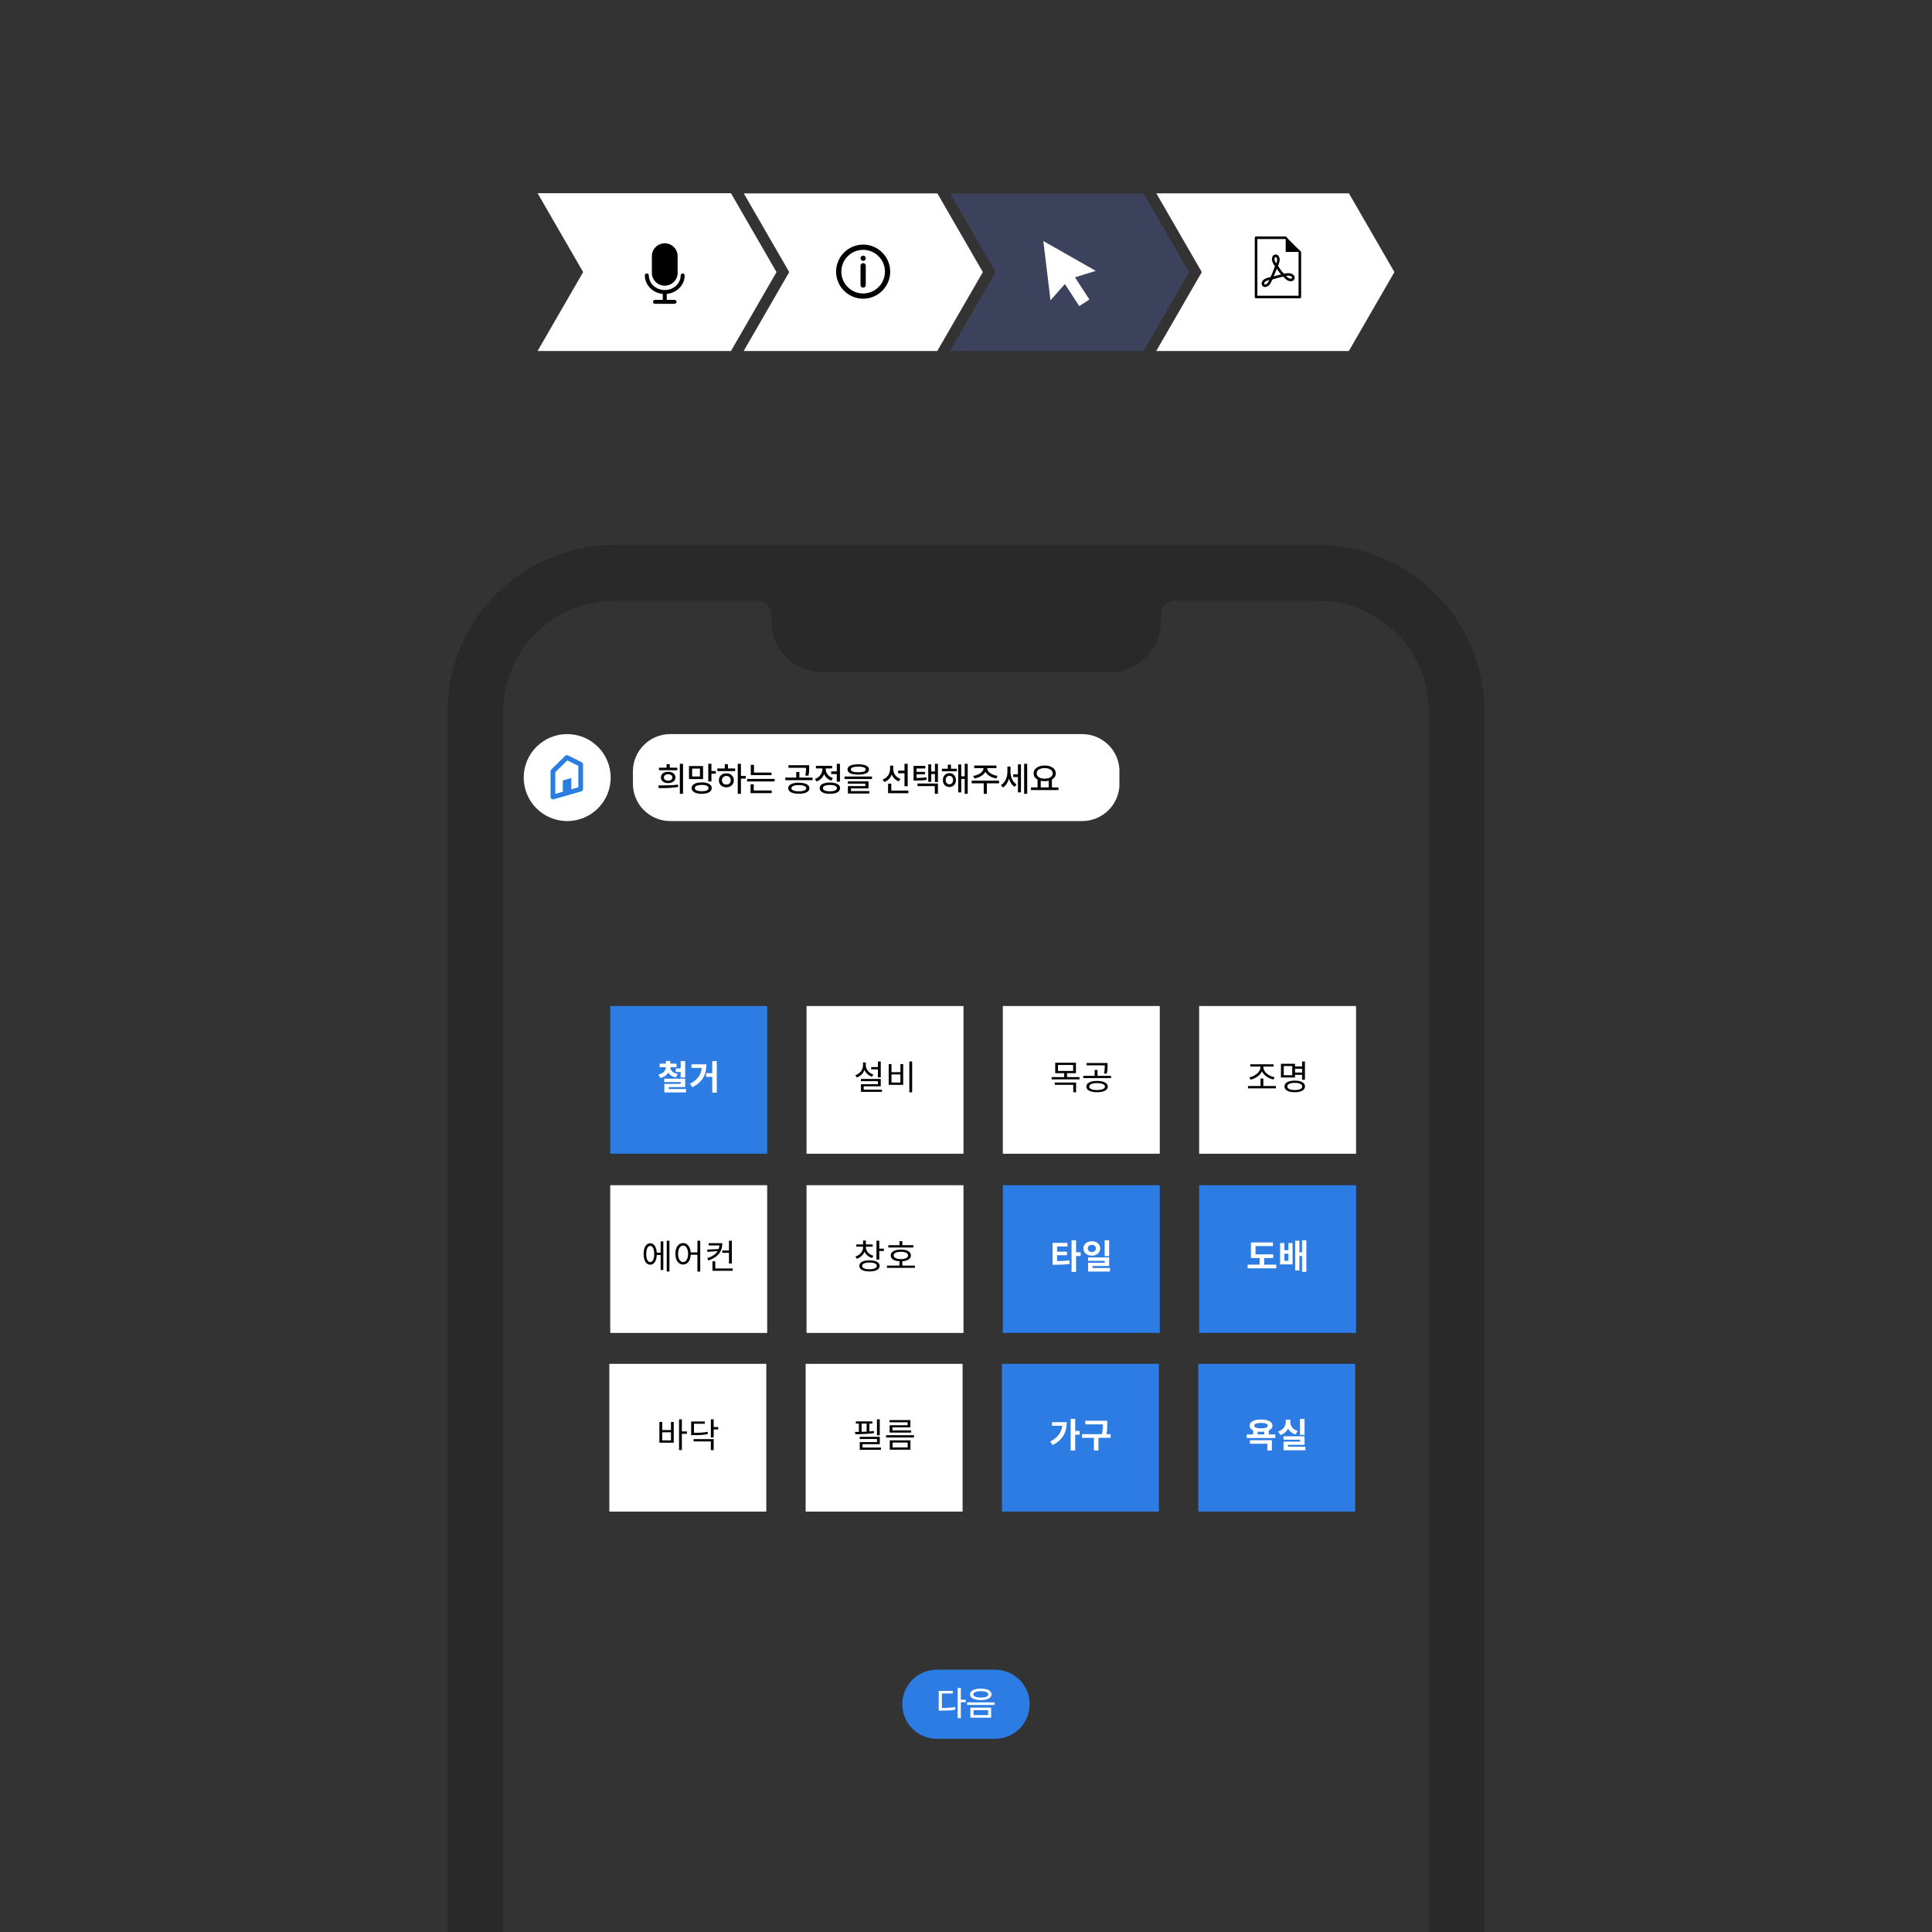 <svg xmlns="http://www.w3.org/2000/svg" xmlns:xlink="http://www.w3.org/1999/xlink" width="1500" zoomAndPan="magnify" viewBox="0 0 1125 1125" height="1500" preserveAspectRatio="xMidYMid meet" version="1.0"><rect x="0" y="0" width="1125" height="1125" fill="#333333" stroke="none"/><defs><g/><clipPath id="066433203f"><path d="M 313.031 112.387 L 452.16 112.387 L 452.16 204.387 L 313.031 204.387 Z M 313.031 112.387 " clip-rule="nonzero"/></clipPath><clipPath id="1252c8c0ad"><path d="M 313.031 204.387 L 425.629 204.387 L 452.16 158.441 L 425.629 112.496 L 313.031 112.496 L 339.562 158.441 Z M 313.031 204.387 " clip-rule="nonzero"/></clipPath><clipPath id="141874afe9"><path d="M 433.039 112.301 L 572.301 112.301 L 572.301 204.387 L 433.039 204.387 Z M 433.039 112.301 " clip-rule="nonzero"/></clipPath><clipPath id="24d0364e55"><path d="M 433.039 204.387 L 545.77 204.387 L 572.301 158.441 L 545.77 112.496 L 433.039 112.496 L 459.57 158.441 Z M 433.039 204.387 " clip-rule="nonzero"/></clipPath><clipPath id="7b741be882"><path d="M 553.18 112.332 L 692.395 112.332 L 692.395 204.387 L 553.18 204.387 Z M 553.18 112.332 " clip-rule="nonzero"/></clipPath><clipPath id="e211dfbc93"><path d="M 553.18 204.387 L 665.863 204.387 L 692.395 158.441 L 665.863 112.496 L 553.18 112.496 L 579.711 158.441 Z M 553.18 204.387 " clip-rule="nonzero"/></clipPath><clipPath id="41152fa090"><path d="M 673.277 112.254 L 811.961 112.254 L 811.961 204.387 L 673.277 204.387 Z M 673.277 112.254 " clip-rule="nonzero"/></clipPath><clipPath id="27ba4d7da2"><path d="M 673.277 204.387 L 785.43 204.387 L 811.961 158.441 L 785.43 112.496 L 673.277 112.496 L 699.809 158.441 Z M 673.277 204.387 " clip-rule="nonzero"/></clipPath><clipPath id="8b79803a97"><path d="M 260 317.348 L 865 317.348 L 865 1125 L 260 1125 Z M 260 317.348 " clip-rule="nonzero"/></clipPath><clipPath id="e3e26234ea"><path d="M 368.543 427.461 L 652 427.461 L 652 478.105 L 368.543 478.105 Z M 368.543 427.461 " clip-rule="nonzero"/></clipPath><clipPath id="cdb5e20cbb"><path d="M 390.293 427.461 L 630.129 427.461 C 642.141 427.461 651.879 437.199 651.879 449.211 L 651.879 456.355 C 651.879 468.367 642.141 478.105 630.129 478.105 L 390.293 478.105 C 378.281 478.105 368.543 468.367 368.543 456.355 L 368.543 449.211 C 368.543 437.199 378.281 427.461 390.293 427.461 Z M 390.293 427.461 " clip-rule="nonzero"/></clipPath><clipPath id="ec4c1954b2"><path d="M 304.957 427.461 L 355.598 427.461 L 355.598 478.105 L 304.957 478.105 Z M 304.957 427.461 " clip-rule="nonzero"/></clipPath><clipPath id="7e03daa7dd"><path d="M 330.277 427.461 C 316.293 427.461 304.957 438.801 304.957 452.785 C 304.957 466.77 316.293 478.105 330.277 478.105 C 344.262 478.105 355.598 466.77 355.598 452.785 C 355.598 438.801 344.262 427.461 330.277 427.461 Z M 330.277 427.461 " clip-rule="nonzero"/></clipPath><clipPath id="9465d5fce1"><path d="M 320 439.48 L 340 439.48 L 340 465.73 L 320 465.73 Z M 320 439.48 " clip-rule="nonzero"/></clipPath><clipPath id="a79cd783ec"><path d="M 525.398 972.254 L 599.758 972.254 L 599.758 1012.5 L 525.398 1012.5 Z M 525.398 972.254 " clip-rule="nonzero"/></clipPath><clipPath id="b4c27fc78c"><path d="M 545.52 972.254 L 579.48 972.254 C 584.816 972.254 589.934 974.375 593.707 978.148 C 597.484 981.922 599.602 987.039 599.602 992.375 C 599.602 997.715 597.484 1002.832 593.707 1006.605 C 589.934 1010.379 584.816 1012.5 579.48 1012.5 L 545.52 1012.5 C 540.184 1012.5 535.066 1010.379 531.293 1006.605 C 527.516 1002.832 525.398 997.715 525.398 992.375 C 525.398 987.039 527.516 981.922 531.293 978.148 C 535.066 974.375 540.184 972.254 545.52 972.254 Z M 545.52 972.254 " clip-rule="nonzero"/></clipPath><clipPath id="4bcc377701"><path d="M 379 141.664 L 395 141.664 L 395 167 L 379 167 Z M 379 141.664 " clip-rule="nonzero"/></clipPath><clipPath id="e7066dd22c"><path d="M 375.457 159 L 398.707 159 L 398.707 176.914 L 375.457 176.914 Z M 375.457 159 " clip-rule="nonzero"/></clipPath><clipPath id="0181f8c4f5"><path d="M 486.859 142.434 L 518.359 142.434 L 518.359 173.934 L 486.859 173.934 Z M 486.859 142.434 " clip-rule="nonzero"/></clipPath><clipPath id="60e99a6f12"><path d="M 730.652 137.707 L 757.652 137.707 L 757.652 173.707 L 730.652 173.707 Z M 730.652 137.707 " clip-rule="nonzero"/></clipPath><clipPath id="7364725441"><path d="M 748 137.707 L 757.652 137.707 L 757.652 147 L 748 147 Z M 748 137.707 " clip-rule="nonzero"/></clipPath><clipPath id="012d3d9d46"><path d="M 607.527 140.34 L 638.055 140.34 L 638.055 178.242 L 607.527 178.242 Z M 607.527 140.34 " clip-rule="nonzero"/></clipPath><clipPath id="9859562f1d"><path d="M 355.336 585.797 L 446.887 585.797 L 446.887 671.816 L 355.336 671.816 Z M 355.336 585.797 " clip-rule="nonzero"/></clipPath><clipPath id="de50393451"><path d="M 469.641 585.797 L 561.191 585.797 L 561.191 671.816 L 469.641 671.816 Z M 469.641 585.797 " clip-rule="nonzero"/></clipPath><clipPath id="ac8cadd93d"><path d="M 583.945 585.797 L 675.496 585.797 L 675.496 671.816 L 583.945 671.816 Z M 583.945 585.797 " clip-rule="nonzero"/></clipPath><clipPath id="29c722c971"><path d="M 698.254 585.797 L 789.801 585.797 L 789.801 671.816 L 698.254 671.816 Z M 698.254 585.797 " clip-rule="nonzero"/></clipPath><clipPath id="3ab020a0a5"><path d="M 355.336 690.156 L 446.887 690.156 L 446.887 776.172 L 355.336 776.172 Z M 355.336 690.156 " clip-rule="nonzero"/></clipPath><clipPath id="fb3ef5ec2e"><path d="M 469.641 690.156 L 561.191 690.156 L 561.191 776.172 L 469.641 776.172 Z M 469.641 690.156 " clip-rule="nonzero"/></clipPath><clipPath id="63b1e4b059"><path d="M 583.945 690.156 L 675.496 690.156 L 675.496 776.172 L 583.945 776.172 Z M 583.945 690.156 " clip-rule="nonzero"/></clipPath><clipPath id="cb4bfad046"><path d="M 698.254 690.156 L 789.801 690.156 L 789.801 776.172 L 698.254 776.172 Z M 698.254 690.156 " clip-rule="nonzero"/></clipPath><clipPath id="d1ab408d7e"><path d="M 354.816 794.172 L 446.367 794.172 L 446.367 880.191 L 354.816 880.191 Z M 354.816 794.172 " clip-rule="nonzero"/></clipPath><clipPath id="fa99b771ae"><path d="M 469.121 794.172 L 560.672 794.172 L 560.672 880.191 L 469.121 880.191 Z M 469.121 794.172 " clip-rule="nonzero"/></clipPath><clipPath id="4a04e86d08"><path d="M 583.426 794.172 L 674.977 794.172 L 674.977 880.191 L 583.426 880.191 Z M 583.426 794.172 " clip-rule="nonzero"/></clipPath><clipPath id="f1f3168af9"><path d="M 697.73 794.172 L 789.281 794.172 L 789.281 880.191 L 697.73 880.191 Z M 697.73 794.172 " clip-rule="nonzero"/></clipPath></defs><g clip-path="url(#066433203f)"><g clip-path="url(#1252c8c0ad)"><path fill="#ffffff" d="M 452.16 204.387 L 313.031 204.387 L 313.031 112.387 L 452.16 112.387 Z M 452.16 204.387 " fill-opacity="1" fill-rule="nonzero"/></g></g><g clip-path="url(#141874afe9)"><g clip-path="url(#24d0364e55)"><path fill="#ffffff" d="M 572.301 204.387 L 433.039 204.387 L 433.039 112.621 L 572.301 112.621 Z M 572.301 204.387 " fill-opacity="1" fill-rule="nonzero"/></g></g><g clip-path="url(#7b741be882)"><g clip-path="url(#e211dfbc93)"><path fill="#3c425b" d="M 692.395 204.387 L 553.18 204.387 L 553.18 112.652 L 692.395 112.652 Z M 692.395 204.387 " fill-opacity="1" fill-rule="nonzero"/></g></g><g clip-path="url(#41152fa090)"><g clip-path="url(#27ba4d7da2)"><path fill="#ffffff" d="M 811.961 204.387 L 673.277 204.387 L 673.277 112.578 L 811.961 112.578 Z M 811.961 204.387 " fill-opacity="1" fill-rule="nonzero"/></g></g><g clip-path="url(#8b79803a97)"><path fill="#292929" d="M 832.074 1345.762 C 832.074 1381.57 803.047 1410.605 767.23 1410.605 L 357.801 1410.605 C 321.984 1410.605 292.957 1381.57 292.957 1345.762 L 292.957 414.617 C 292.957 378.801 321.984 349.773 357.801 349.773 L 441.082 349.773 C 445.48 349.773 449.051 353.34 449.051 357.738 L 449.051 361.848 C 449.051 378.176 462.285 391.422 478.613 391.422 L 646.418 391.422 C 662.746 391.422 675.988 378.176 675.988 361.848 L 675.988 357.738 C 675.988 353.34 679.551 349.773 683.949 349.773 L 767.23 349.773 C 803.047 349.773 832.074 378.801 832.074 414.617 Z M 767.23 317.348 L 357.801 317.348 C 304.168 317.348 260.535 360.984 260.535 414.617 L 260.535 1345.762 C 260.535 1399.395 304.168 1443.027 357.801 1443.027 L 767.23 1443.027 C 820.859 1443.027 864.496 1399.395 864.496 1345.762 L 864.496 414.617 C 864.496 360.984 820.859 317.348 767.23 317.348 " fill-opacity="1" fill-rule="nonzero"/></g><g clip-path="url(#e3e26234ea)"><g clip-path="url(#cdb5e20cbb)"><path fill="#ffffff" d="M 368.543 427.461 L 651.824 427.461 L 651.824 478.105 L 368.543 478.105 Z M 368.543 427.461 " fill-opacity="1" fill-rule="nonzero"/></g></g><g clip-path="url(#ec4c1954b2)"><g clip-path="url(#7e03daa7dd)"><path fill="#ffffff" d="M 304.957 427.461 L 355.598 427.461 L 355.598 478.105 L 304.957 478.105 Z M 304.957 427.461 " fill-opacity="1" fill-rule="nonzero"/></g></g><g clip-path="url(#9465d5fce1)"><path fill="#2a7de1" d="M 338.742 443.859 L 330.66 439.867 C 330.133 439.609 329.496 439.711 329.078 440.125 L 320.996 448.102 C 320.734 448.363 320.586 448.715 320.586 449.086 L 320.586 464.105 C 320.586 464.539 320.793 464.945 321.137 465.207 C 321.379 465.387 321.672 465.484 321.965 465.484 C 322.094 465.484 322.223 465.469 322.348 465.43 L 338.508 460.805 C 339.102 460.637 339.508 460.094 339.508 459.48 L 339.508 445.094 C 339.508 444.57 339.211 444.09 338.742 443.859 Z M 336.754 458.438 L 332.656 459.613 L 332.656 453.027 L 327.719 454.473 L 327.719 461.023 L 323.344 462.273 L 323.344 449.66 L 330.32 442.773 L 336.754 445.949 Z M 336.754 458.438 " fill-opacity="1" fill-rule="nonzero"/></g><g fill="#000000" fill-opacity="1"><g transform="translate(382.602, 460.588)"><g><path d="M 15.125 1.656 L 13.266 1.656 L 13.266 -15.844 L 15.125 -15.844 Z M 0.75 -3.219 C 3.125 -3.219 5.207 -3.242 7 -3.297 C 8.789 -3.359 10.52 -3.5 12.188 -3.719 L 12.328 -2.344 C 10.734 -2.07 9.086 -1.891 7.391 -1.797 C 5.691 -1.703 3.926 -1.656 2.094 -1.656 L 1 -1.656 Z M 11.797 -12.078 L 1.109 -12.078 L 1.109 -13.562 L 5.531 -13.562 L 5.531 -15.641 L 7.406 -15.641 L 7.406 -13.562 L 11.797 -13.562 Z M 6.469 -11.188 C 7.301 -11.188 8.035 -11.051 8.672 -10.781 C 9.316 -10.508 9.816 -10.125 10.172 -9.625 C 10.523 -9.125 10.703 -8.539 10.703 -7.875 C 10.703 -7.227 10.523 -6.656 10.172 -6.156 C 9.816 -5.656 9.316 -5.266 8.672 -4.984 C 8.023 -4.711 7.289 -4.582 6.469 -4.594 C 5.633 -4.582 4.895 -4.711 4.25 -4.984 C 3.613 -5.266 3.117 -5.656 2.766 -6.156 C 2.41 -6.656 2.238 -7.227 2.25 -7.875 C 2.238 -8.539 2.41 -9.125 2.766 -9.625 C 3.117 -10.125 3.613 -10.508 4.25 -10.781 C 4.895 -11.051 5.633 -11.188 6.469 -11.188 Z M 6.469 -9.766 C 5.988 -9.766 5.555 -9.68 5.172 -9.516 C 4.785 -9.359 4.488 -9.133 4.281 -8.844 C 4.07 -8.562 3.973 -8.238 3.984 -7.875 C 3.973 -7.508 4.07 -7.188 4.281 -6.906 C 4.488 -6.625 4.785 -6.406 5.172 -6.25 C 5.555 -6.094 5.988 -6.016 6.469 -6.016 C 6.945 -6.016 7.375 -6.086 7.75 -6.234 C 8.125 -6.391 8.414 -6.609 8.625 -6.891 C 8.832 -7.18 8.941 -7.508 8.953 -7.875 C 8.941 -8.238 8.832 -8.562 8.625 -8.844 C 8.414 -9.133 8.125 -9.359 7.75 -9.516 C 7.375 -9.68 6.945 -9.766 6.469 -9.766 Z M 6.469 -9.766 "/></g></g></g><g fill="#000000" fill-opacity="1"><g transform="translate(399.88, 460.588)"><g><path d="M 9.516 -6.922 L 1.328 -6.922 L 1.328 -14.531 L 9.516 -14.531 Z M 3.141 -8.422 L 7.703 -8.422 L 7.703 -13.047 L 3.141 -13.047 Z M 14.391 -11.609 L 16.938 -11.609 L 16.938 -10.078 L 14.391 -10.078 L 14.391 -5.562 L 12.547 -5.562 L 12.547 -15.844 L 14.391 -15.844 Z M 8.75 -5.016 C 9.938 -5.016 10.961 -4.879 11.828 -4.609 C 12.703 -4.348 13.375 -3.969 13.844 -3.469 C 14.312 -2.969 14.547 -2.379 14.547 -1.703 C 14.547 -1.004 14.312 -0.406 13.844 0.094 C 13.375 0.594 12.703 0.977 11.828 1.25 C 10.961 1.52 9.938 1.656 8.75 1.656 C 7.539 1.656 6.492 1.52 5.609 1.25 C 4.734 0.977 4.055 0.594 3.578 0.094 C 3.109 -0.406 2.875 -1.004 2.875 -1.703 C 2.875 -2.379 3.109 -2.969 3.578 -3.469 C 4.055 -3.969 4.738 -4.348 5.625 -4.609 C 6.508 -4.879 7.551 -5.016 8.75 -5.016 Z M 8.75 -3.531 C 7.906 -3.531 7.18 -3.457 6.578 -3.312 C 5.973 -3.164 5.508 -2.957 5.188 -2.688 C 4.875 -2.414 4.723 -2.086 4.734 -1.703 C 4.723 -1.098 5.066 -0.633 5.766 -0.312 C 6.473 0 7.469 0.16 8.75 0.172 C 10.02 0.16 11 0 11.688 -0.312 C 12.383 -0.633 12.734 -1.098 12.734 -1.703 C 12.734 -2.273 12.383 -2.723 11.688 -3.047 C 10.988 -3.367 10.008 -3.531 8.75 -3.531 Z M 8.75 -3.531 "/></g></g></g><g fill="#000000" fill-opacity="1"><g transform="translate(417.159, 460.588)"><g><path d="M 14.281 -8.75 L 17.094 -8.75 L 17.094 -7.203 L 14.281 -7.203 L 14.281 1.656 L 12.438 1.656 L 12.438 -15.844 L 14.281 -15.844 Z M 10.922 -11.578 L 0.547 -11.578 L 0.547 -13.109 L 4.859 -13.109 L 4.859 -15.609 L 6.719 -15.609 L 6.719 -13.109 L 10.922 -13.109 Z M 5.797 -10.297 C 6.629 -10.297 7.375 -10.125 8.031 -9.781 C 8.688 -9.438 9.203 -8.953 9.578 -8.328 C 9.953 -7.711 10.145 -7.016 10.156 -6.234 C 10.145 -5.441 9.953 -4.734 9.578 -4.109 C 9.203 -3.492 8.688 -3.016 8.031 -2.672 C 7.375 -2.328 6.629 -2.156 5.797 -2.156 C 4.961 -2.156 4.211 -2.328 3.547 -2.672 C 2.891 -3.016 2.375 -3.492 2 -4.109 C 1.633 -4.734 1.453 -5.441 1.453 -6.234 C 1.453 -7.016 1.633 -7.711 2 -8.328 C 2.375 -8.953 2.891 -9.438 3.547 -9.781 C 4.211 -10.125 4.961 -10.297 5.797 -10.297 Z M 5.797 -8.766 C 5.305 -8.766 4.863 -8.656 4.469 -8.438 C 4.07 -8.227 3.766 -7.93 3.547 -7.547 C 3.328 -7.16 3.219 -6.723 3.219 -6.234 C 3.219 -5.734 3.328 -5.289 3.547 -4.906 C 3.766 -4.52 4.07 -4.223 4.469 -4.016 C 4.863 -3.805 5.305 -3.707 5.797 -3.719 C 6.285 -3.707 6.727 -3.805 7.125 -4.016 C 7.52 -4.223 7.828 -4.52 8.047 -4.906 C 8.266 -5.289 8.375 -5.734 8.375 -6.234 C 8.375 -6.723 8.266 -7.16 8.047 -7.547 C 7.828 -7.93 7.52 -8.227 7.125 -8.438 C 6.727 -8.656 6.285 -8.766 5.797 -8.766 Z M 5.797 -8.766 "/></g></g></g><g fill="#000000" fill-opacity="1"><g transform="translate(434.437, 460.588)"><g><path d="M 14.812 -9.234 L 2.75 -9.234 L 2.75 -15.219 L 4.594 -15.219 L 4.594 -10.719 L 14.812 -10.719 Z M 16.641 -5.547 L 0.625 -5.547 L 0.625 -7.031 L 16.641 -7.031 Z M 14.922 1.25 L 2.625 1.25 L 2.625 -3.891 L 4.469 -3.891 L 4.469 -0.281 L 14.922 -0.281 Z M 14.922 1.25 "/></g></g></g><g fill="#000000" fill-opacity="1"><g transform="translate(451.715, 460.588)"><g/></g></g><g fill="#000000" fill-opacity="1"><g transform="translate(456.596, 460.588)"><g><path d="M 8.531 -4.844 C 9.801 -4.844 10.898 -4.711 11.828 -4.453 C 12.754 -4.203 13.469 -3.832 13.969 -3.344 C 14.469 -2.863 14.723 -2.285 14.734 -1.609 C 14.723 -0.93 14.461 -0.348 13.953 0.141 C 13.453 0.629 12.738 1 11.812 1.25 C 10.883 1.5 9.789 1.625 8.531 1.625 C 7.289 1.625 6.207 1.492 5.281 1.234 C 4.352 0.984 3.641 0.613 3.141 0.125 C 2.641 -0.352 2.391 -0.93 2.391 -1.609 C 2.391 -2.285 2.641 -2.863 3.141 -3.344 C 3.641 -3.832 4.348 -4.203 5.266 -4.453 C 6.191 -4.711 7.281 -4.844 8.531 -4.844 Z M 8.531 -3.438 C 7.656 -3.438 6.891 -3.363 6.234 -3.219 C 5.586 -3.07 5.094 -2.859 4.75 -2.578 C 4.406 -2.305 4.234 -1.984 4.234 -1.609 C 4.234 -1.234 4.406 -0.91 4.75 -0.641 C 5.094 -0.367 5.586 -0.16 6.234 -0.016 C 6.879 0.129 7.645 0.203 8.531 0.203 C 9.414 0.203 10.188 0.129 10.844 -0.016 C 11.5 -0.16 12 -0.367 12.344 -0.641 C 12.695 -0.91 12.879 -1.234 12.891 -1.609 C 12.879 -1.984 12.695 -2.305 12.344 -2.578 C 12 -2.859 11.5 -3.07 10.844 -3.219 C 10.188 -3.363 9.414 -3.438 8.531 -3.438 Z M 14.594 -13.516 C 14.594 -12.566 14.562 -11.754 14.5 -11.078 C 14.445 -10.398 14.316 -9.664 14.109 -8.875 L 12.281 -9.062 C 12.488 -9.852 12.617 -10.566 12.672 -11.203 C 12.723 -11.836 12.75 -12.602 12.75 -13.5 L 2.516 -13.5 L 2.516 -14.984 L 14.594 -14.984 Z M 16.578 -6.297 L 0.672 -6.297 L 0.672 -7.797 L 7.047 -7.797 L 7.047 -11.078 L 8.875 -11.078 L 8.875 -7.797 L 16.578 -7.797 Z M 16.578 -6.297 "/></g></g></g><g fill="#000000" fill-opacity="1"><g transform="translate(473.875, 460.588)"><g><path d="M 15.234 -5.438 L 13.375 -5.438 L 13.375 -9.859 L 10.125 -9.859 L 10.125 -11.391 L 13.375 -11.391 L 13.375 -15.844 L 15.234 -15.844 Z M 9.375 -4.938 C 10.594 -4.938 11.645 -4.805 12.531 -4.547 C 13.426 -4.285 14.109 -3.906 14.578 -3.406 C 15.055 -2.914 15.297 -2.328 15.297 -1.641 C 15.297 -0.953 15.055 -0.363 14.578 0.125 C 14.109 0.625 13.43 1.004 12.547 1.266 C 11.66 1.523 10.602 1.656 9.375 1.656 C 8.156 1.656 7.098 1.523 6.203 1.266 C 5.316 1.004 4.633 0.625 4.156 0.125 C 3.688 -0.363 3.453 -0.953 3.453 -1.641 C 3.453 -2.328 3.688 -2.914 4.156 -3.406 C 4.633 -3.906 5.316 -4.285 6.203 -4.547 C 7.098 -4.805 8.156 -4.938 9.375 -4.938 Z M 9.375 -3.5 C 8.082 -3.5 7.078 -3.336 6.359 -3.016 C 5.648 -2.691 5.297 -2.234 5.297 -1.641 C 5.297 -1.254 5.457 -0.922 5.781 -0.641 C 6.102 -0.359 6.57 -0.145 7.188 0 C 7.801 0.133 8.531 0.203 9.375 0.203 C 10.219 0.203 10.945 0.133 11.562 0 C 12.176 -0.145 12.645 -0.359 12.969 -0.641 C 13.289 -0.922 13.453 -1.254 13.453 -1.641 C 13.453 -2.234 13.094 -2.691 12.375 -3.016 C 11.664 -3.336 10.664 -3.5 9.375 -3.5 Z M 6.922 -12.75 C 6.922 -12.008 7.086 -11.289 7.422 -10.594 C 7.766 -9.895 8.254 -9.273 8.891 -8.734 C 9.523 -8.191 10.273 -7.773 11.141 -7.484 L 10.172 -6.016 C 9.211 -6.359 8.375 -6.859 7.656 -7.516 C 6.945 -8.172 6.395 -8.941 6 -9.828 C 5.625 -8.828 5.055 -7.953 4.297 -7.203 C 3.547 -6.461 2.656 -5.906 1.625 -5.531 L 0.641 -7.016 C 1.523 -7.316 2.297 -7.758 2.953 -8.344 C 3.617 -8.938 4.129 -9.613 4.484 -10.375 C 4.836 -11.145 5.016 -11.93 5.016 -12.734 L 5.016 -13.125 L 1.234 -13.125 L 1.234 -14.625 L 10.672 -14.625 L 10.672 -13.125 L 6.922 -13.125 Z M 6.922 -12.75 "/></g></g></g><g fill="#000000" fill-opacity="1"><g transform="translate(491.153, 460.588)"><g><path d="M 8.609 -15.547 C 9.93 -15.547 11.055 -15.43 11.984 -15.203 C 12.922 -14.973 13.633 -14.629 14.125 -14.172 C 14.613 -13.723 14.859 -13.18 14.859 -12.547 C 14.859 -11.898 14.613 -11.348 14.125 -10.891 C 13.633 -10.441 12.922 -10.098 11.984 -9.859 C 11.055 -9.629 9.93 -9.516 8.609 -9.516 C 7.297 -9.516 6.172 -9.629 5.234 -9.859 C 4.305 -10.098 3.594 -10.441 3.094 -10.891 C 2.602 -11.348 2.359 -11.898 2.359 -12.547 C 2.359 -13.18 2.602 -13.723 3.094 -14.172 C 3.594 -14.629 4.305 -14.973 5.234 -15.203 C 6.172 -15.43 7.297 -15.547 8.609 -15.547 Z M 8.609 -14.188 C 7.223 -14.188 6.156 -14.039 5.406 -13.75 C 4.656 -13.469 4.285 -13.066 4.297 -12.547 C 4.285 -12.004 4.648 -11.594 5.391 -11.312 C 6.129 -11.039 7.203 -10.906 8.609 -10.906 C 10.016 -10.906 11.086 -11.039 11.828 -11.312 C 12.578 -11.594 12.953 -12.004 12.953 -12.547 C 12.953 -13.066 12.57 -13.469 11.812 -13.75 C 11.062 -14.039 9.992 -14.188 8.609 -14.188 Z M 16.609 -6.953 L 0.641 -6.953 L 0.641 -8.438 L 16.609 -8.438 Z M 14.594 -1.5 L 4.391 -1.5 L 4.391 0.062 L 15.078 0.062 L 15.078 1.484 L 2.578 1.484 L 2.578 -2.859 L 12.75 -2.859 L 12.75 -4.219 L 2.562 -4.219 L 2.562 -5.609 L 14.594 -5.609 Z M 14.594 -1.5 "/></g></g></g><g fill="#000000" fill-opacity="1"><g transform="translate(508.431, 460.588)"><g/></g></g><g fill="#000000" fill-opacity="1"><g transform="translate(513.312, 460.588)"><g><path d="M 6.812 -12.641 C 6.812 -11.848 6.977 -11.082 7.312 -10.344 C 7.656 -9.602 8.145 -8.941 8.781 -8.359 C 9.426 -7.785 10.176 -7.348 11.031 -7.047 L 10.016 -5.609 C 9.078 -5.973 8.254 -6.5 7.547 -7.188 C 6.848 -7.875 6.305 -8.676 5.922 -9.594 C 5.547 -8.57 4.988 -7.676 4.25 -6.906 C 3.508 -6.145 2.633 -5.578 1.625 -5.203 L 0.625 -6.656 C 1.52 -6.977 2.289 -7.441 2.938 -8.047 C 3.594 -8.66 4.094 -9.367 4.438 -10.172 C 4.789 -10.973 4.973 -11.816 4.984 -12.703 L 4.984 -14.766 L 6.812 -14.766 Z M 15.234 -2.781 L 13.375 -2.781 L 13.375 -10.312 L 9.688 -10.312 L 9.688 -11.844 L 13.375 -11.844 L 13.375 -15.828 L 15.234 -15.828 Z M 15.625 1.297 L 3.812 1.297 L 3.812 -4.234 L 5.688 -4.234 L 5.688 -0.219 L 15.625 -0.219 Z M 15.625 1.297 "/></g></g></g><g fill="#000000" fill-opacity="1"><g transform="translate(530.591, 460.588)"><g><path d="M 8.203 -13.094 L 3.141 -13.094 L 3.141 -11.141 L 8.016 -11.141 L 8.016 -9.703 L 3.141 -9.703 L 3.141 -7.578 C 4.379 -7.586 5.422 -7.625 6.266 -7.688 C 7.117 -7.75 7.973 -7.863 8.828 -8.031 L 9 -6.5 C 8.094 -6.332 7.211 -6.219 6.359 -6.156 C 5.504 -6.094 4.469 -6.062 3.25 -6.062 L 1.375 -6.062 L 1.375 -14.594 L 8.203 -14.594 Z M 15.562 -5.203 L 13.812 -5.203 L 13.812 -9.859 L 11.656 -9.859 L 11.656 -5.328 L 9.922 -5.328 L 9.922 -15.516 L 11.656 -15.516 L 11.656 -11.375 L 13.812 -11.375 L 13.812 -15.828 L 15.562 -15.828 Z M 15.562 1.656 L 13.734 1.656 L 13.734 -2.859 L 3.672 -2.859 L 3.672 -4.359 L 15.562 -4.359 Z M 15.562 1.656 "/></g></g></g><g fill="#000000" fill-opacity="1"><g transform="translate(547.869, 460.588)"><g><path d="M 9.297 -11.453 L 0.609 -11.453 L 0.609 -12.953 L 4.047 -12.953 L 4.047 -15.328 L 5.875 -15.328 L 5.875 -12.953 L 9.297 -12.953 Z M 4.969 -10.391 C 5.695 -10.391 6.348 -10.219 6.922 -9.875 C 7.492 -9.531 7.941 -9.055 8.266 -8.453 C 8.598 -7.848 8.766 -7.156 8.766 -6.375 C 8.766 -5.582 8.598 -4.879 8.266 -4.266 C 7.941 -3.648 7.492 -3.172 6.922 -2.828 C 6.348 -2.484 5.695 -2.312 4.969 -2.312 C 4.238 -2.312 3.582 -2.484 3 -2.828 C 2.426 -3.172 1.973 -3.648 1.641 -4.266 C 1.316 -4.891 1.16 -5.594 1.172 -6.375 C 1.16 -7.145 1.316 -7.832 1.641 -8.438 C 1.973 -9.051 2.426 -9.531 3 -9.875 C 3.582 -10.219 4.238 -10.391 4.969 -10.391 Z M 4.969 -8.844 C 4.551 -8.844 4.176 -8.738 3.844 -8.531 C 3.52 -8.32 3.266 -8.023 3.078 -7.641 C 2.898 -7.266 2.812 -6.844 2.812 -6.375 C 2.812 -5.883 2.898 -5.453 3.078 -5.078 C 3.266 -4.703 3.52 -4.41 3.844 -4.203 C 4.176 -3.992 4.551 -3.891 4.969 -3.891 C 5.383 -3.891 5.754 -3.992 6.078 -4.203 C 6.41 -4.41 6.664 -4.703 6.844 -5.078 C 7.031 -5.453 7.125 -5.883 7.125 -6.375 C 7.125 -6.844 7.031 -7.266 6.844 -7.641 C 6.664 -8.023 6.41 -8.32 6.078 -8.531 C 5.742 -8.738 5.375 -8.844 4.969 -8.844 Z M 15.625 1.656 L 13.875 1.656 L 13.875 -7.031 L 11.859 -7.031 L 11.859 0.844 L 10.094 0.844 L 10.094 -15.453 L 11.859 -15.453 L 11.859 -8.562 L 13.875 -8.562 L 13.875 -15.844 L 15.625 -15.844 Z M 15.625 1.656 "/></g></g></g><g fill="#000000" fill-opacity="1"><g transform="translate(565.148, 460.588)"><g><path d="M 16.609 -4.469 L 9.5 -4.469 L 9.5 1.641 L 7.672 1.641 L 7.672 -4.469 L 0.641 -4.469 L 0.641 -5.984 L 16.609 -5.984 Z M 15.094 -13.328 L 9.688 -13.328 C 9.695 -12.609 9.973 -11.926 10.516 -11.281 C 11.055 -10.645 11.785 -10.102 12.703 -9.656 C 13.617 -9.219 14.625 -8.922 15.719 -8.766 L 15.047 -7.312 C 14.086 -7.457 13.18 -7.707 12.328 -8.062 C 11.484 -8.414 10.742 -8.859 10.109 -9.391 C 9.473 -9.922 8.977 -10.516 8.625 -11.172 C 8.094 -10.18 7.254 -9.344 6.109 -8.656 C 4.973 -7.977 3.688 -7.531 2.25 -7.312 L 1.547 -8.766 C 2.629 -8.922 3.625 -9.219 4.531 -9.656 C 5.445 -10.102 6.176 -10.645 6.719 -11.281 C 7.27 -11.926 7.555 -12.609 7.578 -13.328 L 2.125 -13.328 L 2.125 -14.812 L 15.094 -14.812 Z M 15.094 -13.328 "/></g></g></g><g fill="#000000" fill-opacity="1"><g transform="translate(582.426, 460.588)"><g><path d="M 5.984 -11.062 C 5.984 -10.102 6.113 -9.16 6.375 -8.234 C 6.645 -7.305 7.039 -6.457 7.562 -5.688 C 8.094 -4.926 8.738 -4.312 9.5 -3.844 L 8.453 -2.422 C 7.66 -2.898 6.977 -3.551 6.406 -4.375 C 5.844 -5.195 5.41 -6.129 5.109 -7.172 C 4.773 -6.035 4.305 -5.02 3.703 -4.125 C 3.098 -3.227 2.383 -2.531 1.562 -2.031 L 0.406 -3.422 C 1.207 -3.898 1.891 -4.535 2.453 -5.328 C 3.023 -6.129 3.457 -7.016 3.75 -7.984 C 4.039 -8.961 4.188 -9.961 4.188 -10.984 L 4.188 -14.234 L 5.984 -14.234 Z M 15.703 1.656 L 13.922 1.656 L 13.922 -15.844 L 15.703 -15.844 Z M 12.078 0.797 L 10.312 0.797 L 10.312 -8.141 L 7.594 -8.141 L 7.594 -9.688 L 10.312 -9.688 L 10.312 -15.516 L 12.078 -15.516 Z M 12.078 0.797 "/></g></g></g><g fill="#000000" fill-opacity="1"><g transform="translate(599.704, 460.588)"><g><path d="M 16.656 -0.531 L 0.641 -0.531 L 0.641 -2.078 L 4.469 -2.078 L 4.469 -6.641 C 3.738 -7.047 3.172 -7.555 2.766 -8.172 C 2.367 -8.797 2.172 -9.488 2.172 -10.25 C 2.172 -11.156 2.441 -11.953 2.984 -12.641 C 3.535 -13.336 4.301 -13.875 5.281 -14.25 C 6.258 -14.633 7.367 -14.828 8.609 -14.828 C 9.859 -14.828 10.973 -14.633 11.953 -14.25 C 12.93 -13.875 13.695 -13.336 14.25 -12.641 C 14.801 -11.953 15.078 -11.156 15.078 -10.25 C 15.078 -9.488 14.879 -8.801 14.484 -8.188 C 14.098 -7.582 13.547 -7.082 12.828 -6.688 L 12.828 -2.078 L 16.656 -2.078 Z M 8.609 -13.344 C 7.703 -13.344 6.895 -13.219 6.188 -12.969 C 5.488 -12.719 4.941 -12.359 4.547 -11.891 C 4.16 -11.422 3.969 -10.875 3.969 -10.25 C 3.969 -9.633 4.16 -9.094 4.547 -8.625 C 4.941 -8.156 5.488 -7.789 6.188 -7.531 C 6.895 -7.281 7.703 -7.156 8.609 -7.156 C 9.516 -7.156 10.32 -7.281 11.031 -7.531 C 11.738 -7.789 12.289 -8.156 12.688 -8.625 C 13.082 -9.094 13.281 -9.633 13.281 -10.25 C 13.281 -10.875 13.082 -11.422 12.688 -11.891 C 12.289 -12.359 11.738 -12.719 11.031 -12.969 C 10.332 -13.219 9.523 -13.344 8.609 -13.344 Z M 10.953 -2.078 L 10.953 -5.969 C 10.242 -5.789 9.461 -5.703 8.609 -5.703 C 7.797 -5.703 7.031 -5.785 6.312 -5.953 L 6.312 -2.078 Z M 10.953 -2.078 "/></g></g></g><g clip-path="url(#a79cd783ec)"><g clip-path="url(#b4c27fc78c)"><path fill="#2c7ce3" d="M 525.398 972.254 L 599.602 972.254 L 599.602 1012.5 L 525.398 1012.5 Z M 525.398 972.254 " fill-opacity="1" fill-rule="nonzero"/></g></g><g fill="#ffffff" fill-opacity="1"><g transform="translate(545.219, 998.752)"><g><path d="M 14.281 -9.062 L 17.094 -9.062 L 17.094 -7.547 L 14.281 -7.547 L 14.281 1.703 L 12.422 1.703 L 12.422 -15.844 L 14.281 -15.844 Z M 9.578 -12.656 L 3.25 -12.656 L 3.25 -4.203 C 4.789 -4.203 6.148 -4.242 7.328 -4.328 C 8.504 -4.422 9.688 -4.57 10.875 -4.781 L 11.109 -3.219 C 9.91 -3.008 8.727 -2.863 7.562 -2.781 C 6.406 -2.695 5.062 -2.656 3.531 -2.656 L 1.391 -2.656 L 1.391 -14.156 L 9.578 -14.156 Z M 9.578 -12.656 "/></g></g></g><g fill="#ffffff" fill-opacity="1"><g transform="translate(562.497, 998.752)"><g><path d="M 8.609 -15.469 C 9.891 -15.469 11 -15.332 11.938 -15.062 C 12.875 -14.801 13.594 -14.414 14.094 -13.906 C 14.602 -13.406 14.859 -12.805 14.859 -12.109 C 14.859 -11.422 14.602 -10.828 14.094 -10.328 C 13.594 -9.836 12.875 -9.461 11.938 -9.203 C 11 -8.941 9.891 -8.812 8.609 -8.812 C 7.336 -8.812 6.234 -8.941 5.297 -9.203 C 4.359 -9.461 3.633 -9.836 3.125 -10.328 C 2.613 -10.828 2.359 -11.422 2.359 -12.109 C 2.359 -12.805 2.613 -13.406 3.125 -13.906 C 3.633 -14.414 4.359 -14.801 5.297 -15.062 C 6.234 -15.332 7.336 -15.469 8.609 -15.469 Z M 8.609 -14 C 7.711 -14 6.938 -13.926 6.281 -13.781 C 5.633 -13.633 5.133 -13.414 4.781 -13.125 C 4.438 -12.844 4.27 -12.504 4.281 -12.109 C 4.27 -11.523 4.648 -11.07 5.422 -10.75 C 6.191 -10.438 7.254 -10.27 8.609 -10.25 C 9.961 -10.27 11.023 -10.438 11.797 -10.75 C 12.566 -11.07 12.953 -11.523 12.953 -12.109 C 12.953 -12.504 12.773 -12.844 12.422 -13.125 C 12.078 -13.414 11.578 -13.633 10.922 -13.781 C 10.273 -13.926 9.504 -14 8.609 -14 Z M 14.656 1.453 L 2.562 1.453 L 2.562 -4.391 L 14.656 -4.391 Z M 4.391 -0.062 L 12.859 -0.062 L 12.859 -2.906 L 4.391 -2.906 Z M 16.609 -5.953 L 0.641 -5.953 L 0.641 -7.469 L 16.609 -7.469 Z M 16.609 -5.953 "/></g></g></g><g clip-path="url(#4bcc377701)"><path fill="#000000" d="M 387.082 166.355 C 389.078 166.355 390.957 165.578 392.379 164.168 C 393.797 162.762 394.578 160.895 394.578 158.91 L 394.578 149.109 C 394.578 147.129 393.797 145.262 392.379 143.852 C 390.957 142.445 389.078 141.668 387.082 141.668 C 385.086 141.668 383.207 142.445 381.789 143.852 C 380.367 145.262 379.586 147.129 379.586 149.109 L 379.586 158.91 C 379.586 160.895 380.367 162.762 381.789 164.168 C 383.207 165.578 385.086 166.355 387.082 166.355 " fill-opacity="1" fill-rule="nonzero"/></g><g clip-path="url(#e7066dd22c)"><path fill="#000000" d="M 397.52 159.246 C 396.875 159.246 396.355 159.762 396.355 160.398 C 396.355 165.082 392.195 168.887 387.082 168.887 C 381.969 168.887 377.809 165.082 377.809 160.398 C 377.809 159.762 377.289 159.246 376.645 159.246 C 376.004 159.246 375.484 159.762 375.484 160.398 C 375.484 161.863 375.797 163.285 376.41 164.621 C 377.004 165.91 377.848 167.062 378.918 168.055 C 380.832 169.824 383.285 170.898 385.922 171.141 L 385.922 174.605 L 381.395 174.605 C 380.75 174.605 380.23 175.121 380.23 175.758 C 380.23 176.395 380.75 176.91 381.395 176.91 L 392.773 176.91 C 393.414 176.91 393.934 176.395 393.934 175.758 C 393.934 175.121 393.414 174.605 392.773 174.605 L 388.246 174.605 L 388.246 171.141 C 390.879 170.898 393.332 169.824 395.246 168.055 C 396.316 167.062 397.16 165.91 397.754 164.621 C 398.367 163.285 398.68 161.863 398.68 160.398 C 398.68 159.762 398.16 159.246 397.52 159.246 " fill-opacity="1" fill-rule="nonzero"/></g><g clip-path="url(#0181f8c4f5)"><path fill="#000000" d="M 502.609 142.434 C 493.926 142.434 486.859 149.496 486.859 158.184 C 486.859 166.867 493.926 173.934 502.609 173.934 C 511.293 173.934 518.359 166.867 518.359 158.184 C 518.359 149.496 511.293 142.434 502.609 142.434 Z M 502.609 170.883 C 495.605 170.883 489.906 165.188 489.906 158.184 C 489.906 151.18 495.605 145.48 502.609 145.48 C 509.613 145.48 515.312 151.18 515.312 158.184 C 515.312 165.188 509.613 170.883 502.609 170.883 Z M 502.609 170.883 " fill-opacity="1" fill-rule="nonzero"/></g><path fill="#000000" d="M 502.609 153.203 C 501.766 153.203 501.086 153.887 501.086 154.727 L 501.086 165.98 C 501.086 166.82 501.766 167.504 502.609 167.504 C 503.449 167.504 504.133 166.82 504.133 165.98 L 504.133 154.727 C 504.133 153.887 503.449 153.203 502.609 153.203 Z M 502.609 153.203 " fill-opacity="1" fill-rule="nonzero"/><path fill="#000000" d="M 502.609 148.859 C 501.766 148.859 501.086 149.543 501.086 150.383 L 501.086 150.391 C 501.086 151.23 501.766 151.91 502.609 151.91 C 503.449 151.91 504.133 151.227 504.133 150.383 C 504.133 149.543 503.449 148.859 502.609 148.859 Z M 502.609 148.859 " fill-opacity="1" fill-rule="nonzero"/><g clip-path="url(#60e99a6f12)"><path fill="#000000" d="M 750.152 139.207 L 732.156 139.207 L 732.156 172.207 L 756.148 172.207 L 756.148 145.207 L 757.43 146.488 C 757.57 146.629 757.648 146.82 757.648 147.02 L 757.648 172.957 C 757.648 173.371 757.312 173.707 756.898 173.707 L 731.406 173.707 C 730.992 173.707 730.656 173.371 730.656 172.957 L 730.656 138.457 C 730.656 138.043 730.992 137.707 731.406 137.707 L 748.34 137.707 C 748.539 137.707 748.73 137.785 748.871 137.926 Z M 750.152 139.207 " fill-opacity="1" fill-rule="evenodd"/></g><g clip-path="url(#7364725441)"><path fill="#000000" d="M 748.652 146.707 L 748.652 137.707 L 757.648 146.707 Z M 748.652 146.707 " fill-opacity="1" fill-rule="evenodd"/></g><path fill="#000000" d="M 744.105 154.875 C 744.02 155.062 743.949 155.199 743.91 155.281 C 743.656 155.773 742.977 155.832 742.645 155.391 C 742.578 155.309 742.473 155.164 742.34 154.969 C 742.113 154.645 741.891 154.301 741.68 153.945 C 741.48 153.609 741.305 153.285 741.156 152.969 C 740.883 152.387 740.711 151.867 740.668 151.402 C 740.516 149.625 741.289 148.336 742.652 148.215 C 744.016 148.098 745 149.23 745.156 151.008 C 745.199 151.516 745.105 152.113 744.902 152.805 C 744.801 153.152 744.672 153.516 744.527 153.891 C 744.395 154.23 744.25 154.562 744.105 154.875 Z M 742.512 152.328 C 742.641 152.598 743.113 153.426 743.113 153.426 C 743.113 153.426 743.375 152.688 743.461 152.387 C 743.617 151.855 743.688 151.422 743.66 151.141 C 743.57 150.102 743.199 149.672 742.785 149.711 C 742.367 149.746 742.074 150.234 742.164 151.27 C 742.188 151.523 742.309 151.891 742.512 152.328 Z M 742.512 152.328 " fill-opacity="1" fill-rule="nonzero"/><path fill="#000000" d="M 739.723 161.395 C 739.926 161.355 740.078 161.332 740.168 161.32 C 740.715 161.242 741.156 161.766 740.984 162.293 C 740.953 162.395 740.895 162.562 740.812 162.785 C 740.676 163.156 740.523 163.535 740.352 163.91 C 740.191 164.266 740.027 164.598 739.855 164.898 C 739.535 165.461 739.207 165.898 738.848 166.199 C 737.484 167.348 735.98 167.449 735.102 166.402 C 734.223 165.352 734.586 163.895 735.953 162.75 C 736.344 162.422 736.887 162.16 737.57 161.926 C 737.914 161.812 738.285 161.707 738.672 161.613 C 739.031 161.527 739.387 161.453 739.723 161.395 Z M 738.551 164.156 C 738.699 163.898 739.102 163.035 739.102 163.035 C 739.102 163.035 738.348 163.246 738.051 163.348 C 737.531 163.523 737.133 163.719 736.918 163.898 C 736.121 164.566 735.98 165.117 736.25 165.438 C 736.52 165.758 737.09 165.719 737.883 165.051 C 738.078 164.887 738.312 164.578 738.551 164.156 Z M 738.551 164.156 " fill-opacity="1" fill-rule="nonzero"/><path fill="#000000" d="M 747.121 160.977 C 746.984 160.82 746.883 160.703 746.828 160.633 C 746.48 160.203 746.703 159.555 747.242 159.43 C 747.344 159.406 747.52 159.371 747.754 159.324 C 748.141 159.254 748.543 159.188 748.953 159.141 C 749.34 159.094 749.711 159.066 750.059 159.059 C 750.703 159.043 751.25 159.098 751.688 159.25 C 753.371 159.832 754.234 161.062 753.789 162.359 C 753.344 163.652 751.906 164.09 750.223 163.508 C 749.742 163.344 749.234 163.012 748.684 162.547 C 748.41 162.312 748.129 162.047 747.848 161.762 C 747.59 161.5 747.344 161.234 747.121 160.977 Z M 750.09 160.559 C 749.797 160.566 748.848 160.66 748.848 160.66 C 748.848 160.66 749.414 161.199 749.656 161.402 C 750.074 161.758 750.445 162 750.711 162.09 C 751.691 162.43 752.234 162.266 752.371 161.871 C 752.508 161.477 752.18 161.008 751.203 160.668 C 750.961 160.586 750.574 160.547 750.09 160.559 Z M 750.09 160.559 " fill-opacity="1" fill-rule="nonzero"/><path fill="#000000" d="M 742.508 154.781 C 742.543 154.852 742.609 154.984 742.703 155.16 C 742.859 155.453 743.043 155.777 743.254 156.129 C 743.855 157.125 744.547 158.125 745.328 159.059 C 745.867 159.703 746.426 160.297 747.012 160.824 L 747.566 161.328 L 748.574 160.215 L 748.02 159.711 C 747.488 159.234 746.973 158.691 746.48 158.098 C 745.754 157.227 745.102 156.289 744.539 155.355 C 744.203 154.793 743.973 154.363 743.855 154.125 L 743.527 153.449 L 742.18 154.105 Z M 742.508 154.781 " fill-opacity="1" fill-rule="nonzero"/><path fill="#000000" d="M 742.785 154.098 C 742.762 154.168 742.711 154.301 742.641 154.484 C 742.523 154.797 742.391 155.141 742.246 155.512 C 741.836 156.578 741.418 157.641 741.016 158.633 C 740.93 158.844 740.848 159.047 740.766 159.25 C 740.305 160.363 739.906 161.277 739.59 161.938 L 739.266 162.613 L 740.617 163.262 L 740.941 162.586 C 741.273 161.898 741.68 160.961 742.152 159.82 C 742.234 159.617 742.32 159.41 742.406 159.195 C 742.812 158.195 743.234 157.125 743.648 156.051 C 743.793 155.676 743.926 155.328 744.043 155.016 C 744.113 154.828 744.164 154.695 744.191 154.621 L 744.453 153.922 L 743.051 153.395 Z M 742.785 154.098 " fill-opacity="1" fill-rule="nonzero"/><path fill="#000000" d="M 747.676 159.457 C 747.555 159.48 747.332 159.523 747.023 159.59 C 746.508 159.695 745.93 159.82 745.309 159.965 C 743.535 160.383 741.742 160.867 740.043 161.422 L 739.332 161.656 L 739.797 163.082 L 740.512 162.848 C 742.164 162.309 743.914 161.832 745.652 161.426 C 746.258 161.285 746.82 161.16 747.324 161.059 C 747.625 160.996 747.836 160.953 747.949 160.934 L 748.688 160.797 L 748.414 159.32 Z M 747.676 159.457 " fill-opacity="1" fill-rule="nonzero"/><g clip-path="url(#012d3d9d46)"><path fill="#ffffff" d="M 638.059 157.727 L 607.527 140.34 L 611.707 174.879 L 620.047 165.414 L 620.09 165.383 L 628.449 178.242 L 634.348 174.406 L 625.949 161.492 L 625.984 161.465 L 638.059 157.727 " fill-opacity="1" fill-rule="nonzero"/></g><g clip-path="url(#9859562f1d)"><path fill="#2c7ce3" d="M 355.336 585.797 L 446.73 585.797 L 446.73 671.816 L 355.336 671.816 Z M 355.336 585.797 " fill-opacity="1" fill-rule="nonzero"/></g><g fill="#ffffff" fill-opacity="1"><g transform="translate(382.713, 634.549)"><g><path d="M 10.812 -12.406 L 10.812 -10.297 L 13.625 -10.297 L 13.625 -7.156 L 16.266 -7.156 L 16.266 -16.703 L 13.625 -16.703 L 13.625 -12.406 Z M 11.938 -9.156 C 9 -9.781 7.625 -11.406 7.625 -13.047 L 7.625 -13.094 L 11.266 -13.094 L 11.266 -15.188 L 7.625 -15.188 L 7.625 -16.766 L 4.984 -16.766 L 4.984 -15.188 L 1.375 -15.188 L 1.375 -13.094 L 4.984 -13.094 L 4.984 -13.047 C 4.984 -11.281 3.656 -9.516 0.703 -8.859 L 1.844 -6.812 C 4.016 -7.359 5.547 -8.5 6.359 -9.984 C 7.219 -8.641 8.719 -7.594 10.844 -7.156 Z M 6.734 -0.406 L 6.734 -1.547 L 16.266 -1.547 L 16.266 -6.453 L 4.094 -6.453 L 4.094 -4.453 L 13.641 -4.453 L 13.641 -3.406 L 4.141 -3.406 L 4.141 1.578 L 16.781 1.578 L 16.781 -0.406 Z M 6.734 -0.406 "/></g></g></g><g fill="#ffffff" fill-opacity="1"><g transform="translate(401.105, 634.549)"><g><path d="M 1.516 -14.797 L 1.516 -12.703 L 7.5 -12.703 C 7.141 -8.688 5.234 -5.812 0.641 -3.5 L 2.047 -1.453 C 8.406 -4.641 10.188 -9.234 10.188 -14.797 Z M 13.625 -16.703 L 13.625 -9.641 L 10.062 -9.641 L 10.062 -7.5 L 13.625 -7.5 L 13.625 1.719 L 16.266 1.719 L 16.266 -16.703 Z M 13.625 -16.703 "/></g></g></g><g clip-path="url(#de50393451)"><path fill="#ffffff" d="M 469.641 585.797 L 561.035 585.797 L 561.035 671.816 L 469.641 671.816 Z M 469.641 585.797 " fill-opacity="1" fill-rule="nonzero"/></g><g fill="#000000" fill-opacity="1"><g transform="translate(497.017, 634.549)"><g><path d="M 14.188 -7.188 L 15.844 -7.188 L 15.844 -16.438 L 14.188 -16.438 L 14.188 -13.203 L 10.281 -13.203 L 10.281 -11.859 L 14.188 -11.859 Z M 11.547 -8.844 C 8.953 -9.703 7.141 -11.875 7.141 -14.219 L 7.141 -15.875 L 5.516 -15.875 L 5.516 -14.219 C 5.516 -11.625 3.734 -9.359 1.047 -8.438 L 1.906 -7.141 C 4 -7.922 5.625 -9.484 6.375 -11.5 C 7.156 -9.688 8.719 -8.266 10.703 -7.562 Z M 5.938 -0.062 L 5.938 -1.984 L 15.844 -1.984 L 15.844 -6.281 L 4.281 -6.281 L 4.281 -4.984 L 14.219 -4.984 L 14.219 -3.219 L 4.312 -3.219 L 4.312 1.234 L 16.516 1.234 L 16.516 -0.062 Z M 5.938 -0.062 "/></g></g></g><g fill="#000000" fill-opacity="1"><g transform="translate(515.41, 634.549)"><g><path d="M 14.094 -16.453 L 14.094 1.5 L 15.734 1.5 L 15.734 -16.453 Z M 2.078 -14.938 L 2.078 -2.844 L 10.516 -2.844 L 10.516 -14.938 L 8.906 -14.938 L 8.906 -10.203 L 3.703 -10.203 L 3.703 -14.938 Z M 3.703 -8.906 L 8.906 -8.906 L 8.906 -4.188 L 3.703 -4.188 Z M 3.703 -8.906 "/></g></g></g><g clip-path="url(#ac8cadd93d)"><path fill="#ffffff" d="M 583.945 585.797 L 675.34 585.797 L 675.34 671.816 L 583.945 671.816 Z M 583.945 585.797 " fill-opacity="1" fill-rule="nonzero"/></g><g fill="#000000" fill-opacity="1"><g transform="translate(611.322, 634.549)"><g><path d="M 2.859 -2.859 L 13.641 -2.859 L 13.641 1.5 L 15.281 1.5 L 15.281 -4.188 L 2.859 -4.188 Z M 4.734 -14.422 L 13.578 -14.422 L 13.578 -10.938 L 4.734 -10.938 Z M 10 -7.359 L 10 -9.641 L 15.203 -9.641 L 15.203 -15.719 L 3.141 -15.719 L 3.141 -9.641 L 8.359 -9.641 L 8.359 -7.359 L 1.047 -7.359 L 1.047 -6.047 L 17.281 -6.047 L 17.281 -7.359 Z M 10 -7.359 "/></g></g></g><g fill="#000000" fill-opacity="1"><g transform="translate(629.715, 634.549)"><g><path d="M 13.594 -14.016 C 13.594 -12.625 13.594 -11.297 13.125 -9.453 L 14.719 -9.281 C 15.219 -11.125 15.219 -12.578 15.219 -14.016 L 15.219 -15.547 L 3 -15.547 L 3 -14.219 L 13.594 -14.219 Z M 9.094 0.188 C 6.297 0.188 4.5 -0.578 4.5 -1.812 C 4.5 -3.094 6.297 -3.859 9.094 -3.859 C 11.922 -3.859 13.719 -3.094 13.719 -1.812 C 13.719 -0.578 11.922 0.188 9.094 0.188 Z M 9.094 -5.125 C 5.281 -5.125 2.859 -3.906 2.859 -1.812 C 2.859 0.219 5.281 1.453 9.094 1.453 C 12.922 1.453 15.359 0.219 15.359 -1.812 C 15.359 -3.906 12.922 -5.125 9.094 -5.125 Z M 9.359 -8.094 L 9.359 -11.547 L 7.719 -11.547 L 7.719 -8.094 L 1.094 -8.094 L 1.094 -6.766 L 17.234 -6.766 L 17.234 -8.094 Z M 9.359 -8.094 "/></g></g></g><g clip-path="url(#29c722c971)"><path fill="#ffffff" d="M 698.254 585.797 L 789.645 585.797 L 789.645 671.816 L 698.254 671.816 Z M 698.254 585.797 " fill-opacity="1" fill-rule="nonzero"/></g><g fill="#000000" fill-opacity="1"><g transform="translate(725.627, 634.549)"><g><path d="M 2.547 -5.875 C 5.234 -6.453 8.062 -8.234 9.203 -10.719 C 10.344 -8.266 13.188 -6.5 15.922 -5.953 L 16.578 -7.281 C 13.453 -7.781 10.047 -10.234 10.047 -13.094 L 10.047 -13.484 L 15.984 -13.484 L 15.984 -14.812 L 2.406 -14.812 L 2.406 -13.484 L 8.344 -13.484 L 8.344 -13.094 C 8.344 -10.234 4.938 -7.734 1.844 -7.219 Z M 10.016 -2.188 L 10.016 -6.516 L 8.375 -6.516 L 8.375 -2.188 L 1.062 -2.188 L 1.062 -0.812 L 17.344 -0.812 L 17.344 -2.188 Z M 10.016 -2.188 "/></g></g></g><g fill="#000000" fill-opacity="1"><g transform="translate(744.02, 634.549)"><g><path d="M 8.453 -8.438 L 3.5 -8.438 L 3.5 -13.781 L 8.453 -13.781 Z M 14.188 -12.219 L 14.188 -10 L 10.062 -10 L 10.062 -12.219 Z M 10.062 -8.688 L 14.188 -8.688 L 14.188 -5.844 L 15.844 -5.844 L 15.844 -16.438 L 14.188 -16.438 L 14.188 -13.547 L 10.062 -13.547 L 10.062 -15.094 L 1.875 -15.094 L 1.875 -7.141 L 10.062 -7.141 Z M 9.906 0.188 C 7.219 0.188 5.578 -0.594 5.578 -1.922 C 5.578 -3.234 7.219 -4.016 9.906 -4.016 C 12.625 -4.016 14.266 -3.234 14.266 -1.922 C 14.266 -0.594 12.625 0.188 9.906 0.188 Z M 9.906 -5.297 C 6.219 -5.297 3.938 -4.078 3.938 -1.922 C 3.938 0.219 6.219 1.453 9.906 1.453 C 13.594 1.453 15.875 0.219 15.875 -1.922 C 15.875 -4.078 13.594 -5.297 9.906 -5.297 Z M 9.906 -5.297 "/></g></g></g><g clip-path="url(#3ab020a0a5)"><path fill="#ffffff" d="M 355.336 690.156 L 446.73 690.156 L 446.73 776.172 L 355.336 776.172 Z M 355.336 690.156 " fill-opacity="1" fill-rule="nonzero"/></g><g fill="#000000" fill-opacity="1"><g transform="translate(373.513, 738.905)"><g><path d="M 5.125 -3.984 C 3.688 -3.984 2.781 -5.797 2.781 -8.734 C 2.781 -11.625 3.688 -13.438 5.125 -13.438 C 6.516 -13.438 7.438 -11.625 7.438 -8.734 C 7.438 -5.797 6.516 -3.984 5.125 -3.984 Z M 11.188 -9.484 L 8.922 -9.484 C 8.719 -12.859 7.281 -14.953 5.125 -14.953 C 2.781 -14.953 1.281 -12.562 1.281 -8.734 C 1.281 -4.859 2.781 -2.453 5.125 -2.453 C 7.312 -2.453 8.781 -4.625 8.922 -8.141 L 11.188 -8.141 L 11.188 0.594 L 12.734 0.594 L 12.734 -16.062 L 11.188 -16.062 Z M 14.734 -16.453 L 14.734 1.484 L 16.297 1.484 L 16.297 -16.453 Z M 14.734 -16.453 "/></g></g></g><g fill="#000000" fill-opacity="1"><g transform="translate(391.906, 738.905)"><g><path d="M 5.859 -4.016 C 4.141 -4.016 2.938 -5.906 2.938 -8.812 C 2.938 -11.719 4.141 -13.594 5.859 -13.594 C 7.562 -13.594 8.766 -11.719 8.766 -8.812 C 8.766 -5.906 7.562 -4.016 5.859 -4.016 Z M 14.203 -16.453 L 14.203 -9.625 L 10.297 -9.625 C 10.047 -12.984 8.281 -15.078 5.859 -15.078 C 3.234 -15.078 1.375 -12.641 1.375 -8.812 C 1.375 -5 3.234 -2.562 5.859 -2.562 C 8.359 -2.562 10.141 -4.766 10.297 -8.281 L 14.203 -8.281 L 14.203 1.516 L 15.844 1.516 L 15.844 -16.453 Z M 14.203 -16.453 "/></g></g></g><g fill="#000000" fill-opacity="1"><g transform="translate(410.299, 738.905)"><g><path d="M 10.266 -10.734 L 10.266 -9.406 L 14.188 -9.406 L 14.188 -3.141 L 15.844 -3.141 L 15.844 -16.438 L 14.188 -16.438 L 14.188 -10.734 Z M 2.344 -15.016 L 2.344 -13.688 L 8.594 -13.688 C 8.547 -12.938 8.406 -12.234 8.156 -11.578 L 1.422 -11.281 L 1.719 -9.938 L 7.562 -10.375 C 6.484 -8.656 4.547 -7.234 1.516 -6.281 L 2.203 -4.953 C 7.953 -6.875 10.297 -10.359 10.297 -15.016 Z M 6.203 -0.266 L 6.203 -4.453 L 4.562 -4.453 L 4.562 1.078 L 16.359 1.078 L 16.359 -0.266 Z M 6.203 -0.266 "/></g></g></g><g clip-path="url(#fb3ef5ec2e)"><path fill="#ffffff" d="M 469.641 690.156 L 561.035 690.156 L 561.035 776.172 L 469.641 776.172 Z M 469.641 690.156 " fill-opacity="1" fill-rule="nonzero"/></g><g fill="#000000" fill-opacity="1"><g transform="translate(497.017, 738.905)"><g><path d="M 11.562 -7.656 C 8.922 -8.438 7.188 -10.422 7.188 -12.594 L 7.188 -12.953 L 11.141 -12.953 L 11.141 -14.281 L 7.188 -14.281 L 7.188 -16.547 L 5.547 -16.547 L 5.547 -14.281 L 1.562 -14.281 L 1.562 -12.953 L 5.547 -12.953 L 5.547 -12.594 C 5.547 -10.203 3.734 -8.047 1.078 -7.219 L 1.906 -5.922 C 4 -6.641 5.625 -8.125 6.375 -10.016 C 7.188 -8.312 8.766 -7.016 10.781 -6.375 Z M 9.281 0.188 C 6.594 0.188 5 -0.547 5 -1.781 C 5 -3.016 6.594 -3.734 9.281 -3.734 C 11.922 -3.734 13.547 -3.016 13.547 -1.781 C 13.547 -0.547 11.922 0.188 9.281 0.188 Z M 9.281 -5.016 C 5.578 -5.016 3.359 -3.859 3.359 -1.781 C 3.359 0.281 5.578 1.438 9.281 1.438 C 12.938 1.438 15.188 0.281 15.188 -1.781 C 15.188 -3.859 12.938 -5.016 9.281 -5.016 Z M 14.984 -11.812 L 14.984 -16.453 L 13.344 -16.453 L 13.344 -5.453 L 14.984 -5.453 L 14.984 -10.453 L 17.641 -10.453 L 17.641 -11.812 Z M 14.984 -11.812 "/></g></g></g><g fill="#000000" fill-opacity="1"><g transform="translate(515.41, 738.905)"><g><path d="M 16.422 -13.844 L 10 -13.844 L 10 -16.188 L 8.359 -16.188 L 8.359 -13.844 L 1.859 -13.844 L 1.859 -12.5 L 16.422 -12.5 Z M 4.938 -7.875 C 4.938 -9.203 6.562 -10 9.188 -10 C 11.766 -10 13.359 -9.203 13.359 -7.875 C 13.359 -6.547 11.766 -5.734 9.188 -5.734 C 6.562 -5.734 4.938 -6.547 4.938 -7.875 Z M 10 -1.953 L 10 -4.484 C 13.125 -4.688 15.016 -5.875 15.016 -7.875 C 15.016 -10.047 12.766 -11.281 9.188 -11.281 C 5.547 -11.281 3.281 -10.047 3.281 -7.875 C 3.281 -5.875 5.203 -4.656 8.359 -4.484 L 8.359 -1.953 L 1.062 -1.953 L 1.062 -0.625 L 17.312 -0.625 L 17.312 -1.953 Z M 10 -1.953 "/></g></g></g><g clip-path="url(#63b1e4b059)"><path fill="#2c7ce3" d="M 583.945 690.156 L 675.34 690.156 L 675.34 776.172 L 583.945 776.172 Z M 583.945 690.156 " fill-opacity="1" fill-rule="nonzero"/></g><g fill="#ffffff" fill-opacity="1"><g transform="translate(611.322, 738.905)"><g><path d="M 4.219 -7.984 L 9.984 -7.984 L 9.984 -10.047 L 4.219 -10.047 L 4.219 -13.047 L 10.234 -13.047 L 10.234 -15.188 L 1.578 -15.188 L 1.578 -2.438 L 3.141 -2.438 C 6.297 -2.438 8.781 -2.516 11.578 -2.938 L 11.344 -5.047 C 8.938 -4.688 6.812 -4.578 4.219 -4.562 Z M 17.953 -9.719 L 15.281 -9.719 L 15.281 -16.703 L 12.641 -16.703 L 12.641 1.734 L 15.281 1.734 L 15.281 -7.547 L 17.953 -7.547 Z M 17.953 -9.719 "/></g></g></g><g fill="#ffffff" fill-opacity="1"><g transform="translate(629.715, 738.905)"><g><path d="M 16.156 -16.703 L 13.5 -16.703 L 13.5 -7.484 L 16.156 -7.484 Z M 3.688 -11.953 C 3.688 -13.266 4.703 -14.047 6.062 -14.047 C 7.422 -14.047 8.406 -13.266 8.406 -11.953 C 8.406 -10.641 7.422 -9.875 6.062 -9.875 C 4.703 -9.875 3.688 -10.641 3.688 -11.953 Z M 10.953 -11.953 C 10.953 -14.406 8.859 -16.156 6.062 -16.156 C 3.234 -16.156 1.125 -14.406 1.125 -11.953 C 1.125 -9.5 3.234 -7.734 6.062 -7.734 C 8.859 -7.734 10.953 -9.5 10.953 -11.953 Z M 6.516 -0.547 L 6.516 -1.703 L 16.156 -1.703 L 16.156 -6.719 L 3.875 -6.719 L 3.875 -4.703 L 13.547 -4.703 L 13.547 -3.578 L 3.906 -3.578 L 3.906 1.516 L 16.625 1.516 L 16.625 -0.547 Z M 6.516 -0.547 "/></g></g></g><g clip-path="url(#cb4bfad046)"><path fill="#2c7ce3" d="M 698.254 690.156 L 789.645 690.156 L 789.645 776.172 L 698.254 776.172 Z M 698.254 690.156 " fill-opacity="1" fill-rule="nonzero"/></g><g fill="#ffffff" fill-opacity="1"><g transform="translate(725.627, 738.905)"><g><path d="M 10.5 -2.516 L 10.5 -6.359 L 15.766 -6.359 L 15.766 -8.484 L 5.453 -8.484 L 5.453 -13.312 L 15.625 -13.312 L 15.625 -15.438 L 2.797 -15.438 L 2.797 -6.359 L 7.859 -6.359 L 7.859 -2.516 L 0.859 -2.516 L 0.859 -0.359 L 17.547 -0.359 L 17.547 -2.516 Z M 10.5 -2.516 "/></g></g></g><g fill="#ffffff" fill-opacity="1"><g transform="translate(744.02, 738.905)"><g><path d="M 6.219 -4.734 L 3.859 -4.734 L 3.859 -8.859 L 6.219 -8.859 Z M 6.219 -10.922 L 3.859 -10.922 L 3.859 -15.078 L 1.375 -15.078 L 1.375 -2.641 L 8.641 -2.641 L 8.641 -15.078 L 6.219 -15.078 Z M 14.156 -16.719 L 14.156 -9.688 L 12.625 -9.688 L 12.625 -16.422 L 10.156 -16.422 L 10.156 0.906 L 12.625 0.906 L 12.625 -7.562 L 14.156 -7.562 L 14.156 1.703 L 16.656 1.703 L 16.656 -16.719 Z M 14.156 -16.719 "/></g></g></g><g clip-path="url(#d1ab408d7e)"><path fill="#ffffff" d="M 354.816 794.172 L 446.211 794.172 L 446.211 880.191 L 354.816 880.191 Z M 354.816 794.172 " fill-opacity="1" fill-rule="nonzero"/></g><g fill="#000000" fill-opacity="1"><g transform="translate(382.191, 842.922)"><g><path d="M 8.516 -4.188 L 3.406 -4.188 L 3.406 -8.906 L 8.516 -8.906 Z M 8.516 -10.203 L 3.406 -10.203 L 3.406 -14.938 L 1.781 -14.938 L 1.781 -2.844 L 10.125 -2.844 L 10.125 -14.938 L 8.516 -14.938 Z M 17.812 -9.406 L 14.859 -9.406 L 14.859 -16.438 L 13.219 -16.438 L 13.219 1.453 L 14.859 1.453 L 14.859 -8.016 L 17.812 -8.016 Z M 17.812 -9.406 "/></g></g></g><g fill="#000000" fill-opacity="1"><g transform="translate(400.584, 842.922)"><g><path d="M 11.438 -9.203 C 9.094 -8.719 7.062 -8.594 3.516 -8.594 L 3.516 -13.859 L 9.812 -13.859 L 9.812 -15.188 L 1.875 -15.188 L 1.875 -7.234 L 3.281 -7.234 C 7.047 -7.234 9.156 -7.359 11.625 -7.875 Z M 3.312 -3.578 L 13.344 -3.578 L 13.344 1.5 L 14.984 1.5 L 14.984 -4.922 L 3.312 -4.922 Z M 17.641 -11.938 L 14.984 -11.938 L 14.984 -16.453 L 13.344 -16.453 L 13.344 -5.906 L 14.984 -5.906 L 14.984 -10.578 L 17.641 -10.578 Z M 17.641 -11.938 "/></g></g></g><g clip-path="url(#fa99b771ae)"><path fill="#ffffff" d="M 469.121 794.172 L 560.516 794.172 L 560.516 880.191 L 469.121 880.191 Z M 469.121 794.172 " fill-opacity="1" fill-rule="nonzero"/></g><g fill="#000000" fill-opacity="1"><g transform="translate(496.496, 842.922)"><g><path d="M 15.797 -16.453 L 14.156 -16.453 L 14.156 -7.141 L 15.797 -7.141 Z M 5.219 -13.953 L 8.141 -13.953 L 8.141 -9.297 C 7.156 -9.234 6.188 -9.203 5.219 -9.188 Z M 12.359 -9.641 C 11.5 -9.547 10.625 -9.438 9.719 -9.375 L 9.719 -13.953 L 11.484 -13.953 L 11.484 -15.266 L 1.859 -15.266 L 1.859 -13.953 L 3.625 -13.953 L 3.625 -9.141 C 2.844 -9.125 2.078 -9.125 1.375 -9.125 L 1.547 -7.766 C 4.703 -7.781 8.875 -7.906 12.438 -8.438 Z M 5.766 -0.016 L 5.766 -1.984 L 15.797 -1.984 L 15.797 -6.281 L 4.078 -6.281 L 4.078 -5 L 14.188 -5 L 14.188 -3.203 L 4.141 -3.203 L 4.141 1.281 L 16.484 1.281 L 16.484 -0.016 Z M 5.766 -0.016 "/></g></g></g><g fill="#000000" fill-opacity="1"><g transform="translate(514.889, 842.922)"><g><path d="M 13.625 -13 L 3.141 -13 L 3.141 -8.734 L 15.625 -8.734 L 15.625 -10.016 L 4.766 -10.016 L 4.766 -11.781 L 15.234 -11.781 L 15.234 -16 L 3.094 -16 L 3.094 -14.734 L 13.625 -14.734 Z M 4.844 -2.922 L 13.641 -2.922 L 13.641 -0.078 L 4.844 -0.078 Z M 3.234 1.234 L 15.266 1.234 L 15.266 -4.219 L 3.234 -4.219 Z M 1.062 -7.203 L 1.062 -5.875 L 17.312 -5.875 L 17.312 -7.203 Z M 1.062 -7.203 "/></g></g></g><g clip-path="url(#4a04e86d08)"><path fill="#2c7ce3" d="M 583.426 794.172 L 674.82 794.172 L 674.82 880.191 L 583.426 880.191 Z M 583.426 794.172 " fill-opacity="1" fill-rule="nonzero"/></g><g fill="#ffffff" fill-opacity="1"><g transform="translate(610.801, 842.922)"><g><path d="M 1.703 -14.812 L 1.703 -12.688 L 7.719 -12.688 C 7.234 -8.594 4.953 -5.688 0.688 -3.484 L 2.156 -1.453 C 8.281 -4.562 10.375 -9.297 10.375 -14.812 Z M 17.859 -9.688 L 15.281 -9.688 L 15.281 -16.719 L 12.641 -16.719 L 12.641 1.688 L 15.281 1.688 L 15.281 -7.5 L 17.859 -7.5 Z M 17.859 -9.688 "/></g></g></g><g fill="#ffffff" fill-opacity="1"><g transform="translate(629.194, 842.922)"><g><path d="M 17.516 -7.797 L 15.094 -7.797 C 15.562 -10.375 15.562 -12.266 15.562 -13.984 L 15.562 -15.641 L 2.781 -15.641 L 2.781 -13.516 L 12.984 -13.516 C 12.984 -11.938 12.938 -10.141 12.484 -7.797 L 0.875 -7.797 L 0.875 -5.688 L 7.766 -5.688 L 7.766 1.719 L 10.438 1.719 L 10.438 -5.688 L 17.516 -5.688 Z M 17.516 -7.797 "/></g></g></g><g clip-path="url(#f1f3168af9)"><path fill="#2c7ce3" d="M 697.73 794.172 L 789.125 794.172 L 789.125 880.191 L 697.73 880.191 Z M 697.73 794.172 " fill-opacity="1" fill-rule="nonzero"/></g><g fill="#ffffff" fill-opacity="1"><g transform="translate(725.106, 842.922)"><g><path d="M 2.703 -2.219 L 12.859 -2.219 L 12.859 1.734 L 15.5 1.734 L 15.5 -4.297 L 2.703 -4.297 Z M 7.234 -9.281 C 7.844 -9.203 8.484 -9.156 9.188 -9.156 C 9.859 -9.156 10.5 -9.203 11.078 -9.281 L 11.078 -7.656 L 7.234 -7.656 Z M 9.188 -14.344 C 11.703 -14.344 13.141 -13.812 13.141 -12.766 C 13.141 -11.719 11.703 -11.203 9.188 -11.203 C 6.688 -11.203 5.234 -11.719 5.234 -12.766 C 5.234 -13.812 6.688 -14.344 9.188 -14.344 Z M 13.719 -7.656 L 13.719 -9.953 C 15.078 -10.578 15.859 -11.547 15.859 -12.766 C 15.859 -15 13.234 -16.359 9.188 -16.359 C 5.125 -16.359 2.516 -15 2.516 -12.766 C 2.516 -11.562 3.281 -10.625 4.594 -10 L 4.594 -7.656 L 0.859 -7.656 L 0.859 -5.562 L 17.5 -5.562 L 17.5 -7.656 Z M 13.719 -7.656 "/></g></g></g><g fill="#ffffff" fill-opacity="1"><g transform="translate(743.499, 842.922)"><g><path d="M 16.141 -16.688 L 13.5 -16.688 L 13.5 -7.406 L 16.141 -7.406 Z M 12.156 -9.688 C 9.188 -10.562 7.859 -12.703 7.859 -14.875 L 7.859 -16.266 L 5.188 -16.266 L 5.188 -14.875 C 5.188 -12.641 3.844 -10.312 0.781 -9.375 L 2.062 -7.312 C 4.219 -7.984 5.719 -9.375 6.562 -11.125 C 7.375 -9.516 8.797 -8.234 10.906 -7.625 Z M 6.516 -0.453 L 6.516 -1.594 L 16.156 -1.594 L 16.156 -6.578 L 3.875 -6.578 L 3.875 -4.562 L 13.547 -4.562 L 13.547 -3.484 L 3.906 -3.484 L 3.906 1.578 L 16.625 1.578 L 16.625 -0.453 Z M 6.516 -0.453 "/></g></g></g></svg>